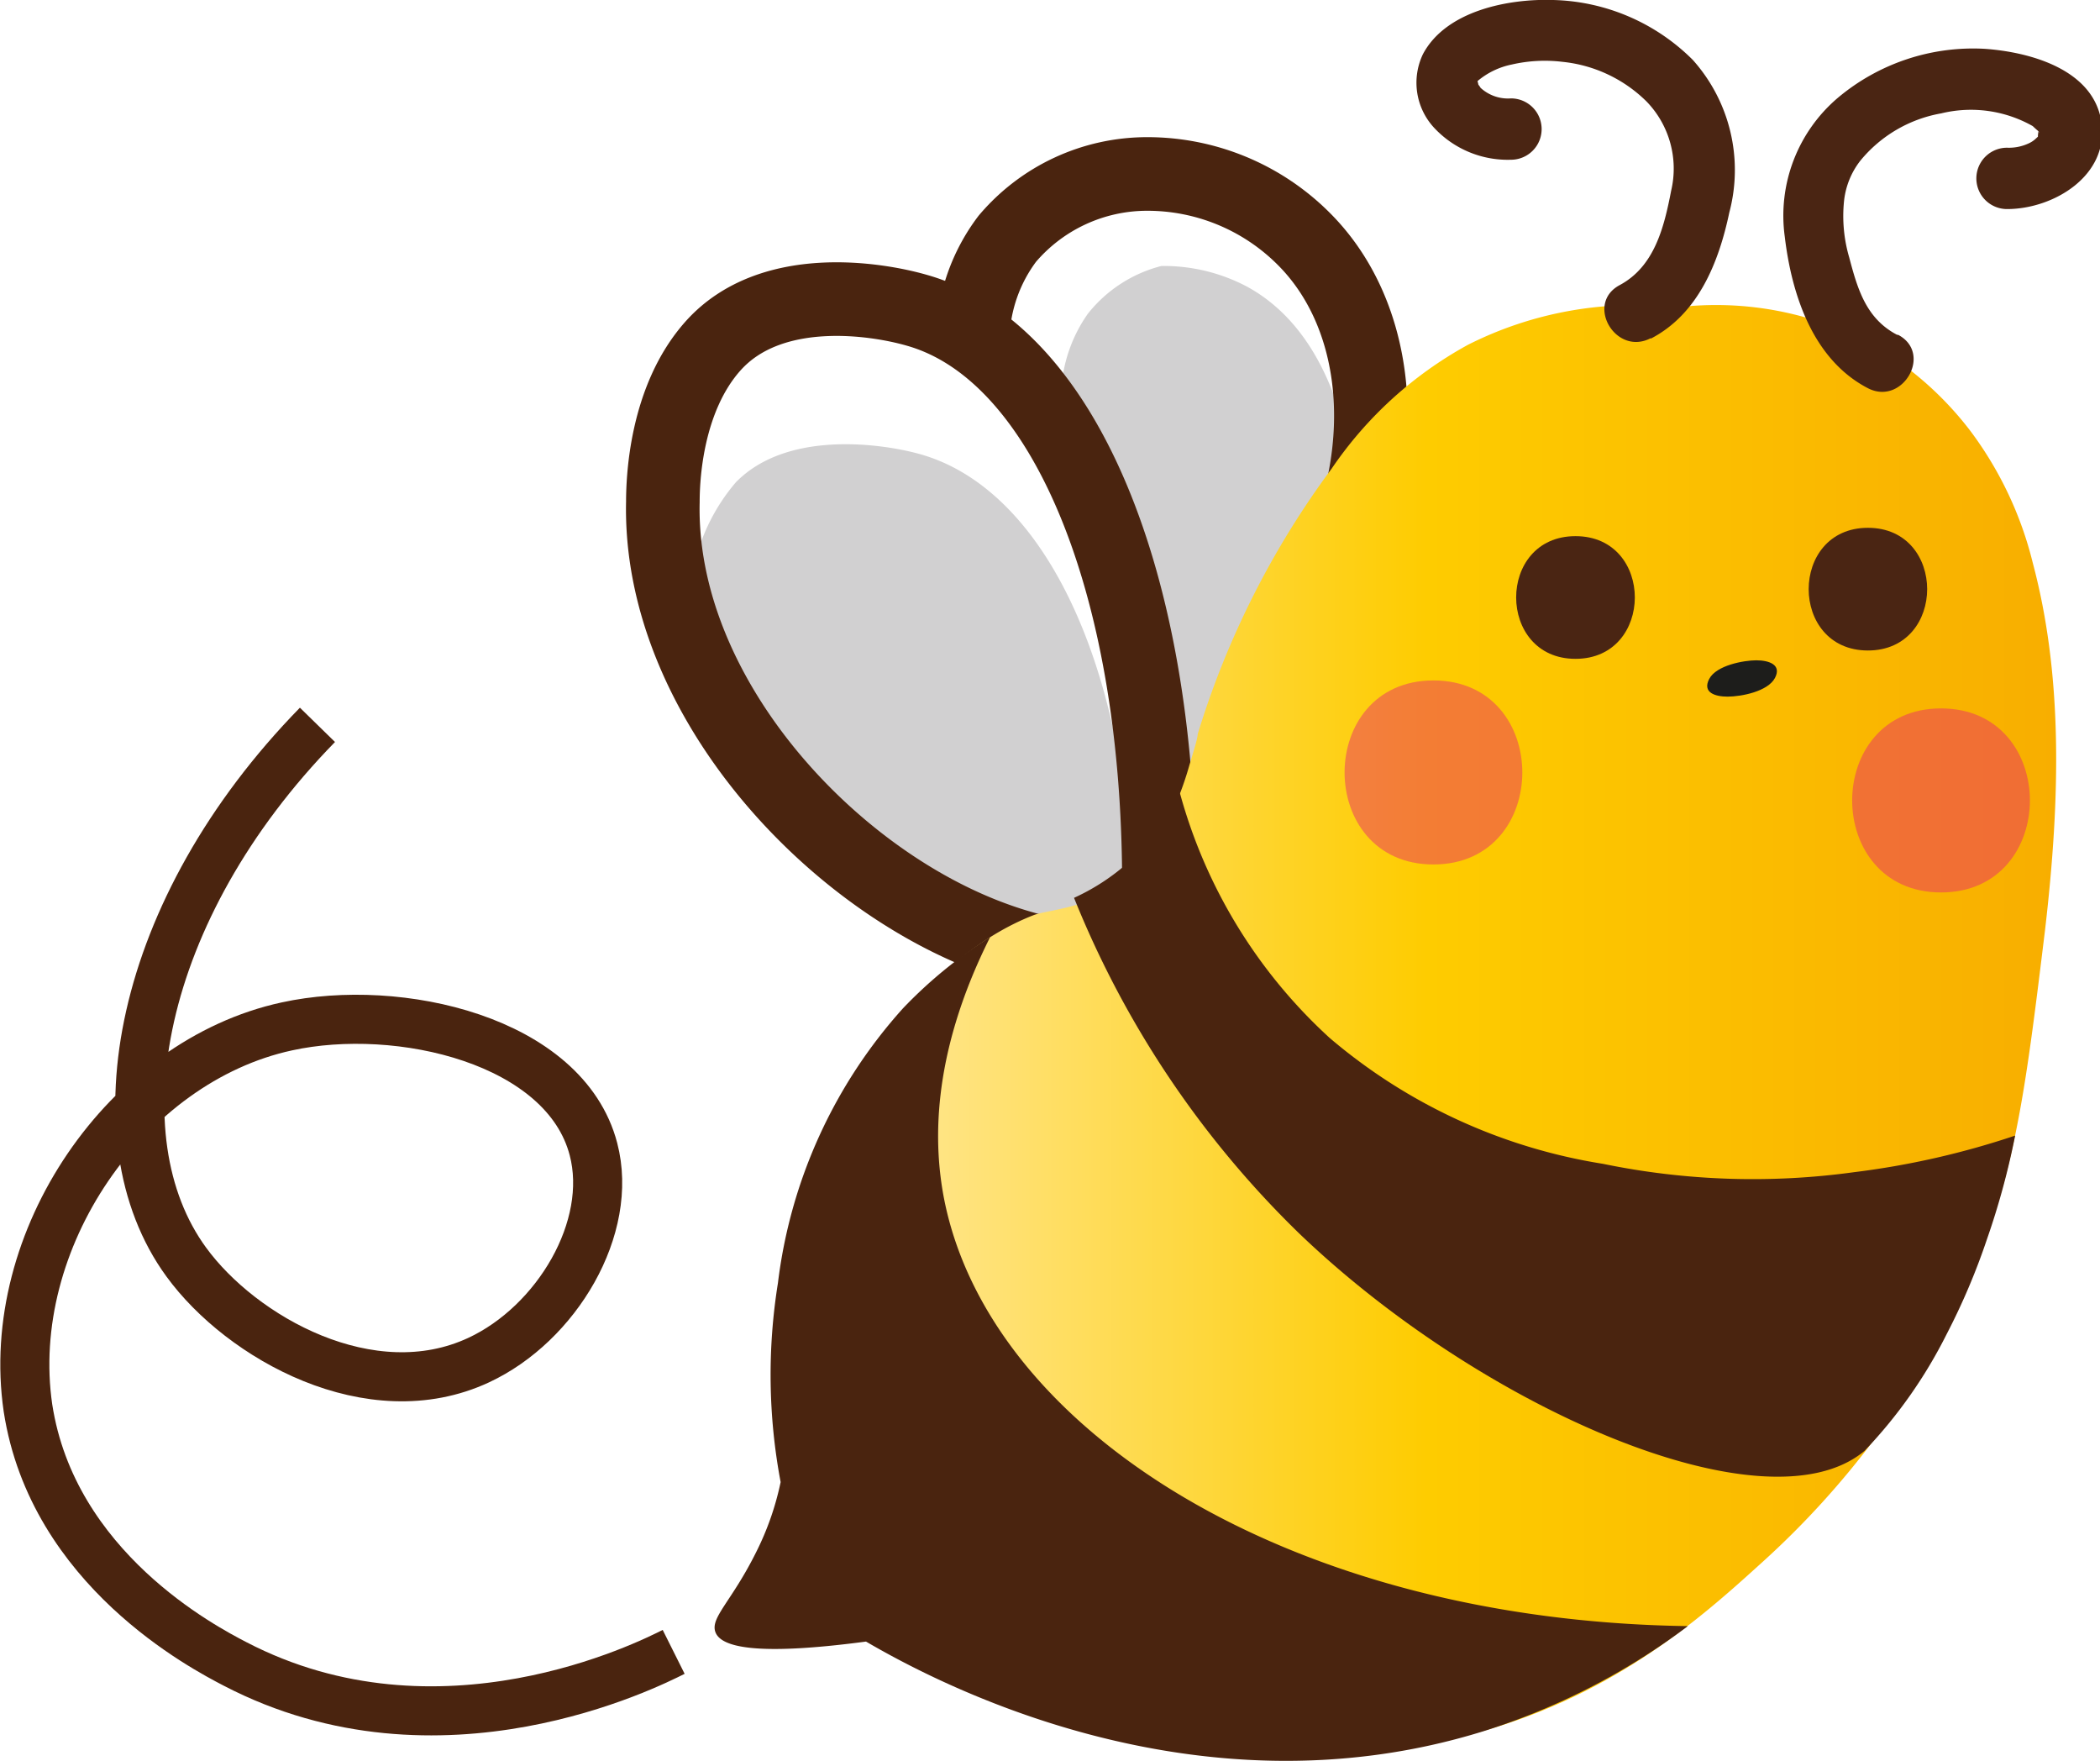 <svg xmlns="http://www.w3.org/2000/svg" xmlns:xlink="http://www.w3.org/1999/xlink" viewBox="0 0 85.6 71.76"><defs><style>.cls-1{fill:#d1d0d1;}.cls-2,.cls-3{fill:none;stroke:#4a240f;stroke-miterlimit:10;}.cls-2{stroke-width:3px;}.cls-3{stroke-width:2px;}.cls-4{fill:url(#Gold);}.cls-5{fill:#1d1d1b;}.cls-6{fill:#4a2513;}.cls-7{fill:#4a240f;}.cls-8{opacity:0.45;}.cls-9{fill:#e71d73;}</style><linearGradient id="Gold" x1="32.46" y1="41.95" x2="83.83" y2="41.95" gradientUnits="userSpaceOnUse"><stop offset="0" stop-color="#ffeba9"></stop><stop offset="0.5" stop-color="#fecc00"></stop><stop offset="1" stop-color="#f8ae00"></stop></linearGradient></defs><g id="Layer_2" data-name="Layer 2"><g id="Layer_1-2" data-name="Layer 1"><path class="cls-1" d="M43.85,18.86a6,6,0,0,1,.49-6.07,5.59,5.59,0,0,1,3-1.95,7.26,7.26,0,0,1,3.47.83c4.41,2.38,4.91,9.27,4.37,13.17a19.16,19.16,0,0,1-4,8.92A21.06,21.06,0,0,1,48,37.11"></path><path class="cls-2" d="M39.65,13.73a7,7,0,0,1,1.41-4,7.47,7.47,0,0,1,5.69-2.64,9,9,0,0,1,6.39,2.64c2.92,2.91,3.56,7.88,1.66,12.58"></path><path class="cls-1" d="M41.91,40A19,19,0,0,1,40,39.44c-6-2.08-12-8.17-11.89-14.56A7.85,7.85,0,0,1,30,19.65c2.07-2.11,5.86-1.58,7.4-1.17,5.32,1.41,8.76,9.1,8.79,19.08"></path><path class="cls-2" d="M42.49,38.83a16.81,16.81,0,0,1-2.14-.65c-6.73-2.53-13.51-10-13.33-17.73,0-.87.1-4.2,2.07-6.38,2.33-2.57,6.58-1.92,8.3-1.42,6,1.71,9.82,11.09,9.85,23.24"></path><path class="cls-3" d="M27.46,67.32c-1,.5-9.54,4.83-17.88.49-1.27-.66-7.43-3.87-8.44-10.43-1-6.84,4-14.13,10.55-15.55,4.57-1,11.34.56,12.5,5,.84,3.2-1.5,7.12-4.68,8.6-4.4,2.05-9.67-.91-11.92-4-3.7-5.07-2-14.37,5.35-21.89"></path><path class="cls-4" d="M82.86,22.94a14.91,14.91,0,0,0-2.53-5.36,13.57,13.57,0,0,0-4-3.53,13.37,13.37,0,0,0-8-1.52,15.07,15.07,0,0,0-8.49,1.52,16,16,0,0,0-5.56,5.05,35.65,35.65,0,0,0-5.46,10.82c0,.16-.15.64-.34,1.27a13.07,13.07,0,0,1-1.36,3.16,7.16,7.16,0,0,1-.73,1C45,37,42.74,37.05,42.12,37.3c-4.39,1.71-8.43,7.2-8.29,11.93a40.92,40.92,0,0,0,1.41,9.09c.1.29.45,1.26,0,1.82s-1.4.17-2.12.81a1.81,1.81,0,0,0-.51,2c.52.74,2-.17,4.65.51a6,6,0,0,1,1.42.51c1.73.91,2.31,2.56,2.83,3.43,1.26,2.14,3.93,2.72,7.68,3.54a23.34,23.34,0,0,0,10.52-.2c5.95-1.48,9.66-4.84,12.13-7.08a35.26,35.26,0,0,0,8.19-11c2.07-4.44,2.49-7.88,3.33-14.76C84,32.42,84.07,27.48,82.86,22.94Z"></path><path class="cls-5" d="M70.42,28.39c.56,0,1.64-.21,1.93-.76s-.26-.72-.76-.72-1.63.2-1.92.76.25.72.75.72Z"></path><path class="cls-6" d="M64.22,26.85c3.22,0,3.23-5,0-5s-3.22,5,0,5Z"></path><path class="cls-6" d="M76.14,26.51c3.22,0,3.22-5,0-5s-3.22,5,0,5Z"></path><path class="cls-7" d="M65.34,47.43a30.22,30.22,0,0,0,10.24.34,33.46,33.46,0,0,0,6.56-1.49A31,31,0,0,1,81,50.48a27.2,27.2,0,0,1-1.65,3.89A19.55,19.55,0,0,1,76,59.13c-4,3.34-15.61-1.73-23.05-8.87a39.7,39.7,0,0,1-9.17-13.67A8.77,8.77,0,0,0,46,35.14a8.53,8.53,0,0,0,2.09-2.84,21,21,0,0,0,6.11,10A22.65,22.65,0,0,0,65.34,47.43Z"></path><path class="cls-7" d="M40.36,38.19c-2.51,5-2.25,8.64-1.9,10.55,1.77,9.46,14,17.3,30.34,17.53a27.48,27.48,0,0,1-8.32,4.28C48.56,74.26,37.88,68.4,35.3,66.9c-4.6.61-5.93.2-6.14-.39s.66-1.24,1.66-3.25a11.6,11.6,0,0,0,1-2.86,23.54,23.54,0,0,1-.11-8.11,20.39,20.39,0,0,1,5.1-11.2A18.54,18.54,0,0,1,40.36,38.19Z"></path><g class="cls-8"><path class="cls-9" d="M58.43,35.23c4.83,0,4.83-7.5,0-7.5s-4.83,7.5,0,7.5Z"></path></g><g class="cls-8"><path class="cls-9" d="M79.12,36.37c4.83,0,4.83-7.5,0-7.5s-4.83,7.5,0,7.5Z"></path></g><path class="cls-6" d="M77.32,13.64c-1.25-.66-1.6-1.85-1.94-3.14a6,6,0,0,1-.21-2.34,3.22,3.22,0,0,1,.66-1.61,5.49,5.49,0,0,1,3.3-1.93,5.11,5.11,0,0,1,3.73.52s.09.09.21.19-.1-.12,0,0,0,.07,0,0,0-.06,0,.07,0-.23,0-.06,0-.18,0,0a.33.33,0,0,1,0,.16c.07-.12,0,0,0,0l0,.07-.12.11a1.06,1.06,0,0,1-.25.16,1.91,1.91,0,0,1-.89.18,1.25,1.25,0,0,0,0,2.5c1.9,0,4.16-1.36,3.85-3.53s-2.93-2.87-4.75-3a8.57,8.57,0,0,0-6,2,6.3,6.3,0,0,0-2.16,5.65c.28,2.36,1.14,5,3.37,6.17,1.42.76,2.68-1.4,1.26-2.16Z"></path><path class="cls-6" d="M67.29,13.8c1.93-1,2.77-3.1,3.2-5.14A6.73,6.73,0,0,0,69,2.44,8.34,8.34,0,0,0,63.31,0C61.5-.06,58.94.43,58,2.21a2.7,2.7,0,0,0,.46,3,4.1,4.1,0,0,0,3.13,1.3,1.25,1.25,0,0,0,0-2.5,1.65,1.65,0,0,1-1.28-.47c.11.11-.06-.1-.09-.15.09.17,0-.07,0-.13s0,.17,0,.05-.09.17,0,0c0,0,.08-.06,0,0a3.12,3.12,0,0,1,1.4-.68,6,6,0,0,1,2.07-.11,5.69,5.69,0,0,1,3.43,1.62,3.93,3.93,0,0,1,1,3.63c-.29,1.5-.68,3.09-2.1,3.85s-.16,2.91,1.27,2.16Z"></path></g></g></svg>